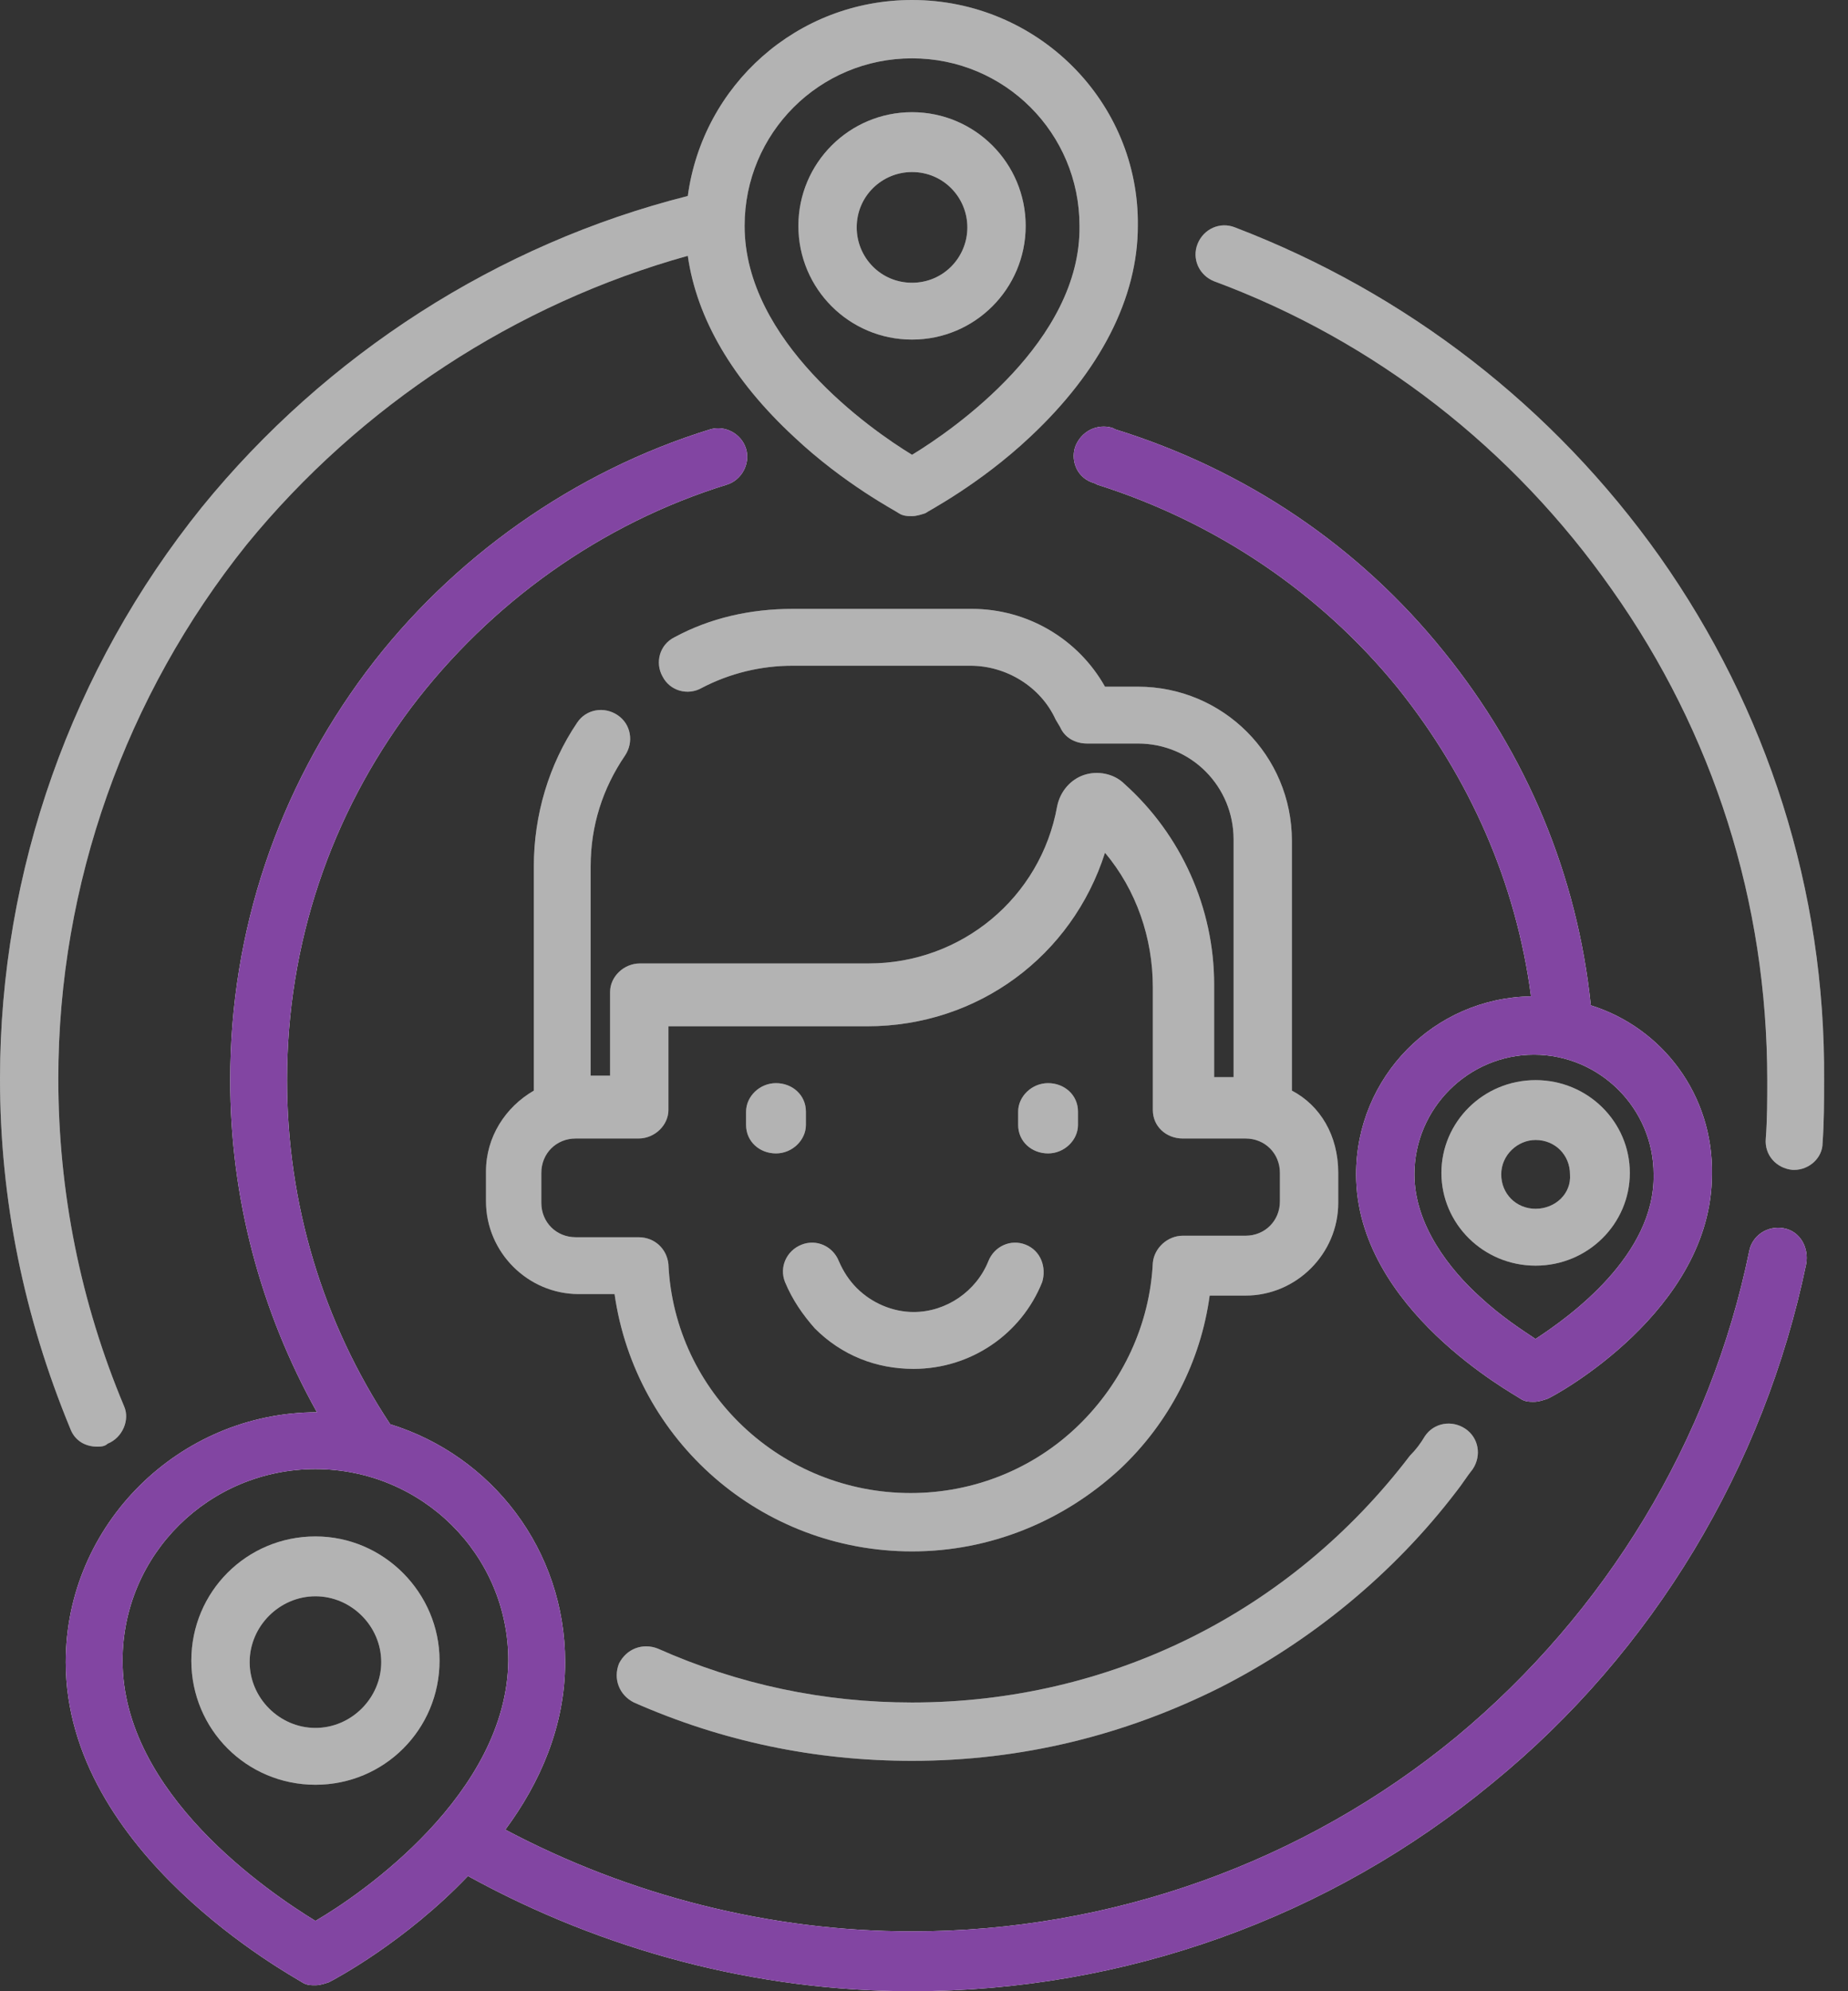 <svg width="65" height="70" viewBox="0 0 65 70" fill="none" xmlns="http://www.w3.org/2000/svg">
<rect x="0" y="0" width="65" height="70" fill="#333333" stroke="none"/>
<path d="M51.538 50.225C51.065 49.91 50.434 50.015 50.118 50.488C49.961 50.751 49.803 50.962 49.592 51.172C45.385 56.694 39.022 59.85 32.08 59.85C28.977 59.85 25.979 59.219 23.139 57.956C22.613 57.746 22.035 57.956 21.772 58.482C21.562 59.008 21.772 59.587 22.298 59.85C25.401 61.217 28.661 61.901 32.08 61.901C35.919 61.901 39.548 61.007 42.913 59.324C46.121 57.693 49.014 55.327 51.223 52.434C51.433 52.171 51.591 51.908 51.801 51.645C52.117 51.172 52.012 50.541 51.538 50.225Z" fill="white"/>
<path d="M58.374 19.564C54.64 14.305 49.486 10.308 43.438 7.994C42.912 7.784 42.334 8.047 42.123 8.573C41.913 9.098 42.176 9.677 42.702 9.887C48.382 11.991 53.22 15.778 56.691 20.721C60.267 25.77 62.16 31.713 62.16 37.971C62.16 38.655 62.16 39.339 62.108 40.023C62.055 40.601 62.476 41.074 63.054 41.127H63.107C63.633 41.127 64.106 40.706 64.106 40.18C64.159 39.444 64.159 38.708 64.159 37.971C64.211 31.292 62.16 24.929 58.374 19.564Z" fill="white"/>
<path d="M62.739 43.178C62.16 43.073 61.635 43.441 61.529 43.967C60.162 50.646 56.481 56.694 51.222 61.059C45.857 65.477 39.073 67.896 32.079 67.896C27.083 67.896 22.139 66.634 17.774 64.32C18.984 62.69 19.878 60.691 19.878 58.43C19.878 54.485 17.301 51.172 13.725 50.068C11.358 46.491 10.096 42.337 10.096 37.971C10.096 33.186 11.621 28.663 14.461 24.876C17.248 21.195 21.14 18.407 25.558 17.04C26.083 16.882 26.399 16.303 26.241 15.778C26.083 15.252 25.505 14.936 24.979 15.094C20.193 16.567 15.881 19.617 12.883 23.614C9.78 27.769 8.097 32.712 8.097 37.971C8.097 42.074 9.149 46.071 11.148 49.647C6.309 49.647 2.312 53.591 2.312 58.43C2.312 65.162 10.306 69.474 10.622 69.684C10.78 69.79 10.937 69.79 11.095 69.79C11.253 69.79 11.411 69.737 11.568 69.684C11.779 69.579 14.251 68.264 16.459 65.95C21.245 68.58 26.609 70 32.079 70C39.547 70 46.752 67.423 52.484 62.69C58.164 58.062 62.055 51.54 63.528 44.44C63.633 43.862 63.318 43.283 62.739 43.178ZM11.095 67.528C9.465 66.529 4.311 63.058 4.311 58.377C4.311 54.643 7.361 51.645 11.095 51.645C14.829 51.645 17.879 54.643 17.879 58.377C17.827 63.058 12.725 66.582 11.095 67.528Z" fill="white"/>
<path d="M32.08 0C28.031 0 24.718 2.998 24.192 6.89C17.513 8.572 11.465 12.464 7.1 17.829C2.524 23.509 0 30.609 0 37.919C0 42.179 0.841 46.281 2.472 50.225C2.63 50.646 2.998 50.856 3.418 50.856C3.524 50.856 3.681 50.856 3.787 50.751C4.312 50.541 4.575 49.91 4.365 49.437C2.84 45.808 2.051 41.916 2.051 37.919C2.051 31.082 4.418 24.455 8.677 19.143C12.674 14.252 18.144 10.676 24.192 8.993C24.507 11.202 25.769 13.358 27.926 15.357C29.714 17.04 31.554 17.986 31.607 18.039C31.765 18.144 31.922 18.144 32.08 18.144C32.238 18.144 32.396 18.092 32.553 18.039C32.606 17.986 34.447 17.04 36.235 15.357C38.707 13.043 40.021 10.466 40.021 7.941C40.074 3.576 36.498 0 32.08 0ZM32.08 15.988C30.608 15.094 26.19 11.991 26.19 7.941C26.19 4.681 28.82 2.051 32.08 2.051C35.341 2.051 37.97 4.681 37.97 7.941C38.023 11.991 33.553 15.094 32.08 15.988Z" fill="white"/>
<path d="M45.44 38.34V29.557C45.44 26.559 43.021 24.14 40.023 24.14H38.866C37.92 22.457 36.132 21.405 34.186 21.405H27.875C26.402 21.405 24.982 21.721 23.72 22.404C23.194 22.667 23.037 23.298 23.299 23.772C23.562 24.297 24.194 24.455 24.667 24.192C25.666 23.666 26.77 23.403 27.875 23.403H34.133C35.395 23.403 36.605 24.14 37.131 25.297L37.288 25.56C37.446 25.928 37.814 26.138 38.235 26.138H40.023C41.916 26.138 43.389 27.663 43.389 29.504V37.866H42.705V34.605C42.705 31.923 41.548 29.346 39.55 27.558C39.182 27.19 38.603 27.085 38.13 27.243C37.657 27.4 37.288 27.821 37.183 28.347C36.605 31.555 33.818 33.869 30.557 33.869H22.511C21.932 33.869 21.459 34.343 21.459 34.868V37.814H20.775V30.451C20.775 29.031 21.196 27.716 21.985 26.559C22.3 26.086 22.195 25.454 21.722 25.139C21.248 24.823 20.617 24.929 20.302 25.402C19.303 26.875 18.777 28.663 18.777 30.451V38.34C17.777 38.918 17.094 39.97 17.094 41.18V42.231C17.094 44.02 18.566 45.492 20.354 45.492H21.616C22.353 50.646 26.77 54.538 32.082 54.538C34.817 54.538 37.394 53.486 39.392 51.645C41.128 50.015 42.232 47.859 42.548 45.545H43.81C45.598 45.545 47.07 44.072 47.07 42.284V41.232C47.07 39.917 46.439 38.865 45.44 38.34ZM45.019 42.231C45.019 42.915 44.493 43.441 43.81 43.441H41.601C41.075 43.441 40.602 43.862 40.549 44.388C40.444 46.544 39.497 48.595 37.92 50.12C36.342 51.645 34.238 52.487 32.029 52.487C27.507 52.487 23.72 48.963 23.51 44.44C23.457 43.914 23.037 43.494 22.458 43.494H20.249C19.566 43.494 19.04 42.968 19.04 42.284V41.232C19.04 40.548 19.566 40.023 20.249 40.023H22.458C23.037 40.023 23.51 39.549 23.51 39.023V36.078H30.504C34.396 36.078 37.709 33.606 38.866 29.977C39.971 31.292 40.549 32.975 40.549 34.711V39.023C40.549 39.602 41.022 40.023 41.601 40.023H43.81C44.493 40.023 45.019 40.548 45.019 41.232V42.231Z" fill="white"/>
<path d="M36.079 43.757C35.553 43.546 34.974 43.809 34.764 44.335C34.343 45.387 33.291 46.123 32.135 46.123C31.398 46.123 30.662 45.808 30.136 45.282C29.873 45.019 29.663 44.703 29.505 44.335C29.295 43.809 28.716 43.546 28.19 43.757C27.664 43.967 27.401 44.545 27.612 45.071C27.875 45.703 28.243 46.228 28.663 46.702C29.61 47.648 30.82 48.122 32.135 48.122C34.133 48.122 35.921 46.912 36.657 45.071C36.815 44.545 36.605 43.967 36.079 43.757Z" fill="white"/>
<path d="M27.294 38.077C26.715 38.077 26.242 38.55 26.242 39.076V39.549C26.242 40.128 26.715 40.548 27.294 40.548C27.872 40.548 28.346 40.075 28.346 39.549V39.076C28.346 38.497 27.872 38.077 27.294 38.077Z" fill="white"/>
<path d="M36.864 38.077C36.286 38.077 35.812 38.55 35.812 39.076V39.549C35.812 40.128 36.286 40.548 36.864 40.548C37.443 40.548 37.916 40.075 37.916 39.549V39.076C37.916 38.497 37.443 38.077 36.864 38.077Z" fill="white"/>
<path d="M11.095 54.012C8.676 54.012 6.73 55.958 6.73 58.377C6.73 60.796 8.676 62.742 11.095 62.742C13.515 62.742 15.46 60.796 15.46 58.377C15.46 56.011 13.515 54.012 11.095 54.012ZM11.095 60.744C9.833 60.744 8.781 59.692 8.781 58.43C8.781 57.167 9.833 56.116 11.095 56.116C12.358 56.116 13.409 57.167 13.409 58.43C13.409 59.692 12.358 60.744 11.095 60.744Z" fill="white"/>
<path d="M55.954 35.342C55.481 30.766 53.693 26.506 50.801 22.93C47.803 19.196 43.806 16.514 39.231 15.094L39.126 15.041C38.6 14.884 38.021 15.146 37.811 15.725C37.653 16.251 37.916 16.829 38.494 16.987L38.6 17.04C42.754 18.355 46.436 20.826 49.17 24.192C51.695 27.348 53.325 31.029 53.851 35.026C50.432 35.079 47.698 37.866 47.698 41.285C47.698 46.018 53.272 49.016 53.483 49.173C53.641 49.279 53.798 49.279 53.956 49.279C54.114 49.279 54.272 49.226 54.429 49.173C54.692 49.068 60.214 46.071 60.214 41.285C60.267 38.497 58.479 36.131 55.954 35.342ZM54.009 47.07C53.535 46.754 52.799 46.281 52.063 45.597C51.011 44.651 49.749 43.073 49.749 41.285C49.749 38.971 51.642 37.077 53.956 37.077C56.27 37.077 58.163 38.971 58.163 41.285C58.216 44.125 55.218 46.281 54.009 47.07Z" fill="white"/>
<path d="M54.012 37.971C52.172 37.971 50.699 39.444 50.699 41.232C50.699 43.02 52.172 44.493 54.012 44.493C55.853 44.493 57.326 43.02 57.326 41.232C57.326 39.444 55.853 37.971 54.012 37.971ZM54.012 42.494C53.329 42.494 52.803 41.968 52.803 41.285C52.803 40.601 53.381 40.075 54.012 40.075C54.696 40.075 55.222 40.601 55.222 41.285C55.275 41.968 54.696 42.494 54.012 42.494Z" fill="white"/>
<path d="M32.079 3.944C29.87 3.944 28.082 5.733 28.082 7.941C28.082 10.15 29.87 11.938 32.079 11.938C34.288 11.938 36.076 10.15 36.076 7.941C36.076 5.733 34.288 3.944 32.079 3.944ZM32.079 9.94C30.974 9.94 30.133 9.046 30.133 7.994C30.133 6.89 31.027 6.048 32.079 6.048C33.183 6.048 34.025 6.942 34.025 7.994C34.025 9.046 33.183 9.94 32.079 9.94Z" fill="white"/>
<path opacity="0.3" d="M51.538 50.225C51.065 49.91 50.434 50.015 50.118 50.488C49.961 50.751 49.803 50.962 49.592 51.172C45.385 56.694 39.022 59.85 32.08 59.85C28.977 59.85 25.979 59.219 23.139 57.956C22.613 57.746 22.035 57.956 21.772 58.482C21.562 59.008 21.772 59.587 22.298 59.85C25.401 61.217 28.661 61.901 32.08 61.901C35.919 61.901 39.548 61.007 42.913 59.324C46.121 57.693 49.014 55.327 51.223 52.434C51.433 52.171 51.591 51.908 51.801 51.645C52.117 51.172 52.012 50.541 51.538 50.225Z" fill="black"/>
<path opacity="0.3" d="M58.374 19.564C54.64 14.305 49.486 10.308 43.438 7.994C42.912 7.784 42.334 8.047 42.123 8.573C41.913 9.098 42.176 9.677 42.702 9.887C48.382 11.991 53.22 15.778 56.691 20.721C60.267 25.77 62.16 31.713 62.16 37.971C62.16 38.655 62.16 39.339 62.108 40.023C62.055 40.601 62.476 41.074 63.054 41.127H63.107C63.633 41.127 64.106 40.706 64.106 40.18C64.159 39.444 64.159 38.708 64.159 37.971C64.211 31.292 62.16 24.929 58.374 19.564Z" fill="black"/>
<path d="M62.739 43.178C62.16 43.073 61.635 43.441 61.529 43.967C60.162 50.646 56.481 56.694 51.222 61.059C45.857 65.477 39.073 67.896 32.079 67.896C27.083 67.896 22.139 66.634 17.774 64.32C18.984 62.69 19.878 60.691 19.878 58.43C19.878 54.485 17.301 51.172 13.725 50.068C11.358 46.491 10.096 42.337 10.096 37.971C10.096 33.186 11.621 28.663 14.461 24.876C17.248 21.195 21.14 18.407 25.558 17.04C26.083 16.882 26.399 16.303 26.241 15.778C26.083 15.252 25.505 14.936 24.979 15.094C20.193 16.567 15.881 19.617 12.883 23.614C9.78 27.769 8.097 32.712 8.097 37.971C8.097 42.074 9.149 46.071 11.148 49.647C6.309 49.647 2.312 53.591 2.312 58.43C2.312 65.162 10.306 69.474 10.622 69.684C10.78 69.79 10.937 69.79 11.095 69.79C11.253 69.79 11.411 69.737 11.568 69.684C11.779 69.579 14.251 68.264 16.459 65.95C21.245 68.58 26.609 70 32.079 70C39.547 70 46.752 67.423 52.484 62.69C58.164 58.062 62.055 51.54 63.528 44.44C63.633 43.862 63.318 43.283 62.739 43.178ZM11.095 67.528C9.465 66.529 4.311 63.058 4.311 58.377C4.311 54.643 7.361 51.645 11.095 51.645C14.829 51.645 17.879 54.643 17.879 58.377C17.827 63.058 12.725 66.582 11.095 67.528Z" fill="#8245A2"/>
<path opacity="0.3" d="M32.08 0C28.031 0 24.718 2.998 24.192 6.89C17.513 8.572 11.465 12.464 7.1 17.829C2.524 23.509 0 30.609 0 37.919C0 42.179 0.841 46.281 2.472 50.225C2.63 50.646 2.998 50.856 3.418 50.856C3.524 50.856 3.681 50.856 3.787 50.751C4.312 50.541 4.575 49.91 4.365 49.437C2.84 45.808 2.051 41.916 2.051 37.919C2.051 31.082 4.418 24.455 8.677 19.143C12.674 14.252 18.144 10.676 24.192 8.993C24.507 11.202 25.769 13.358 27.926 15.357C29.714 17.04 31.554 17.986 31.607 18.039C31.765 18.144 31.922 18.144 32.08 18.144C32.238 18.144 32.396 18.092 32.553 18.039C32.606 17.986 34.447 17.04 36.235 15.357C38.707 13.043 40.021 10.466 40.021 7.941C40.074 3.576 36.498 0 32.08 0ZM32.08 15.988C30.608 15.094 26.19 11.991 26.19 7.941C26.19 4.681 28.82 2.051 32.08 2.051C35.341 2.051 37.97 4.681 37.97 7.941C38.023 11.991 33.553 15.094 32.08 15.988Z" fill="black"/>
<path opacity="0.3" d="M45.44 38.34V29.557C45.44 26.559 43.021 24.14 40.023 24.14H38.866C37.92 22.457 36.132 21.405 34.186 21.405H27.875C26.402 21.405 24.982 21.721 23.72 22.404C23.194 22.667 23.037 23.298 23.299 23.772C23.562 24.297 24.194 24.455 24.667 24.192C25.666 23.666 26.77 23.403 27.875 23.403H34.133C35.395 23.403 36.605 24.14 37.131 25.297L37.288 25.56C37.446 25.928 37.814 26.138 38.235 26.138H40.023C41.916 26.138 43.389 27.663 43.389 29.504V37.866H42.705V34.605C42.705 31.923 41.548 29.346 39.55 27.558C39.182 27.19 38.603 27.085 38.13 27.243C37.657 27.4 37.288 27.821 37.183 28.347C36.605 31.555 33.818 33.869 30.557 33.869H22.511C21.932 33.869 21.459 34.343 21.459 34.868V37.814H20.775V30.451C20.775 29.031 21.196 27.716 21.985 26.559C22.3 26.086 22.195 25.454 21.722 25.139C21.248 24.823 20.617 24.929 20.302 25.402C19.303 26.875 18.777 28.663 18.777 30.451V38.34C17.777 38.918 17.094 39.97 17.094 41.18V42.231C17.094 44.02 18.566 45.492 20.354 45.492H21.616C22.353 50.646 26.77 54.538 32.082 54.538C34.817 54.538 37.394 53.486 39.392 51.645C41.128 50.015 42.232 47.859 42.548 45.545H43.81C45.598 45.545 47.07 44.072 47.07 42.284V41.232C47.07 39.917 46.439 38.865 45.44 38.34ZM45.019 42.231C45.019 42.915 44.493 43.441 43.81 43.441H41.601C41.075 43.441 40.602 43.862 40.549 44.388C40.444 46.544 39.497 48.595 37.92 50.12C36.342 51.645 34.238 52.487 32.029 52.487C27.507 52.487 23.72 48.963 23.51 44.44C23.457 43.914 23.037 43.494 22.458 43.494H20.249C19.566 43.494 19.04 42.968 19.04 42.284V41.232C19.04 40.548 19.566 40.023 20.249 40.023H22.458C23.037 40.023 23.51 39.549 23.51 39.023V36.078H30.504C34.396 36.078 37.709 33.606 38.866 29.977C39.971 31.292 40.549 32.975 40.549 34.711V39.023C40.549 39.602 41.022 40.023 41.601 40.023H43.81C44.493 40.023 45.019 40.548 45.019 41.232V42.231Z" fill="black"/>
<path opacity="0.3" d="M36.079 43.757C35.553 43.546 34.974 43.809 34.764 44.335C34.343 45.387 33.291 46.123 32.135 46.123C31.398 46.123 30.662 45.808 30.136 45.282C29.873 45.019 29.663 44.703 29.505 44.335C29.295 43.809 28.716 43.546 28.19 43.757C27.664 43.967 27.401 44.545 27.612 45.071C27.875 45.703 28.243 46.228 28.663 46.702C29.61 47.648 30.82 48.122 32.135 48.122C34.133 48.122 35.921 46.912 36.657 45.071C36.815 44.545 36.605 43.967 36.079 43.757Z" fill="black"/>
<path opacity="0.3" d="M27.294 38.077C26.715 38.077 26.242 38.55 26.242 39.076V39.549C26.242 40.128 26.715 40.548 27.294 40.548C27.872 40.548 28.346 40.075 28.346 39.549V39.076C28.346 38.497 27.872 38.077 27.294 38.077Z" fill="black"/>
<path opacity="0.3" d="M36.864 38.077C36.286 38.077 35.812 38.55 35.812 39.076V39.549C35.812 40.128 36.286 40.548 36.864 40.548C37.443 40.548 37.916 40.075 37.916 39.549V39.076C37.916 38.497 37.443 38.077 36.864 38.077Z" fill="black"/>
<path opacity="0.3" d="M11.095 54.012C8.676 54.012 6.73 55.958 6.73 58.377C6.73 60.796 8.676 62.742 11.095 62.742C13.515 62.742 15.46 60.796 15.46 58.377C15.46 56.011 13.515 54.012 11.095 54.012ZM11.095 60.744C9.833 60.744 8.781 59.692 8.781 58.43C8.781 57.167 9.833 56.116 11.095 56.116C12.358 56.116 13.409 57.167 13.409 58.43C13.409 59.692 12.358 60.744 11.095 60.744Z" fill="black"/>
<path d="M55.954 35.342C55.481 30.766 53.693 26.506 50.801 22.93C47.803 19.196 43.806 16.514 39.231 15.094L39.126 15.041C38.6 14.884 38.021 15.146 37.811 15.725C37.653 16.251 37.916 16.829 38.494 16.987L38.6 17.04C42.754 18.355 46.436 20.826 49.17 24.192C51.695 27.348 53.325 31.029 53.851 35.026C50.432 35.079 47.698 37.866 47.698 41.285C47.698 46.018 53.272 49.016 53.483 49.173C53.641 49.279 53.798 49.279 53.956 49.279C54.114 49.279 54.272 49.226 54.429 49.173C54.692 49.068 60.214 46.071 60.214 41.285C60.267 38.497 58.479 36.131 55.954 35.342ZM54.009 47.07C53.535 46.754 52.799 46.281 52.063 45.597C51.011 44.651 49.749 43.073 49.749 41.285C49.749 38.971 51.642 37.077 53.956 37.077C56.27 37.077 58.163 38.971 58.163 41.285C58.216 44.125 55.218 46.281 54.009 47.07Z" fill="#8245A2"/>
<path opacity="0.3" d="M54.012 37.971C52.172 37.971 50.699 39.444 50.699 41.232C50.699 43.02 52.172 44.493 54.012 44.493C55.853 44.493 57.326 43.02 57.326 41.232C57.326 39.444 55.853 37.971 54.012 37.971ZM54.012 42.494C53.329 42.494 52.803 41.968 52.803 41.285C52.803 40.601 53.381 40.075 54.012 40.075C54.696 40.075 55.222 40.601 55.222 41.285C55.275 41.968 54.696 42.494 54.012 42.494Z" fill="black"/>
<path opacity="0.3" d="M32.079 3.944C29.87 3.944 28.082 5.733 28.082 7.941C28.082 10.15 29.87 11.938 32.079 11.938C34.288 11.938 36.076 10.15 36.076 7.941C36.076 5.733 34.288 3.944 32.079 3.944ZM32.079 9.94C30.974 9.94 30.133 9.046 30.133 7.994C30.133 6.89 31.027 6.048 32.079 6.048C33.183 6.048 34.025 6.942 34.025 7.994C34.025 9.046 33.183 9.94 32.079 9.94Z" fill="black"/>
</svg>
